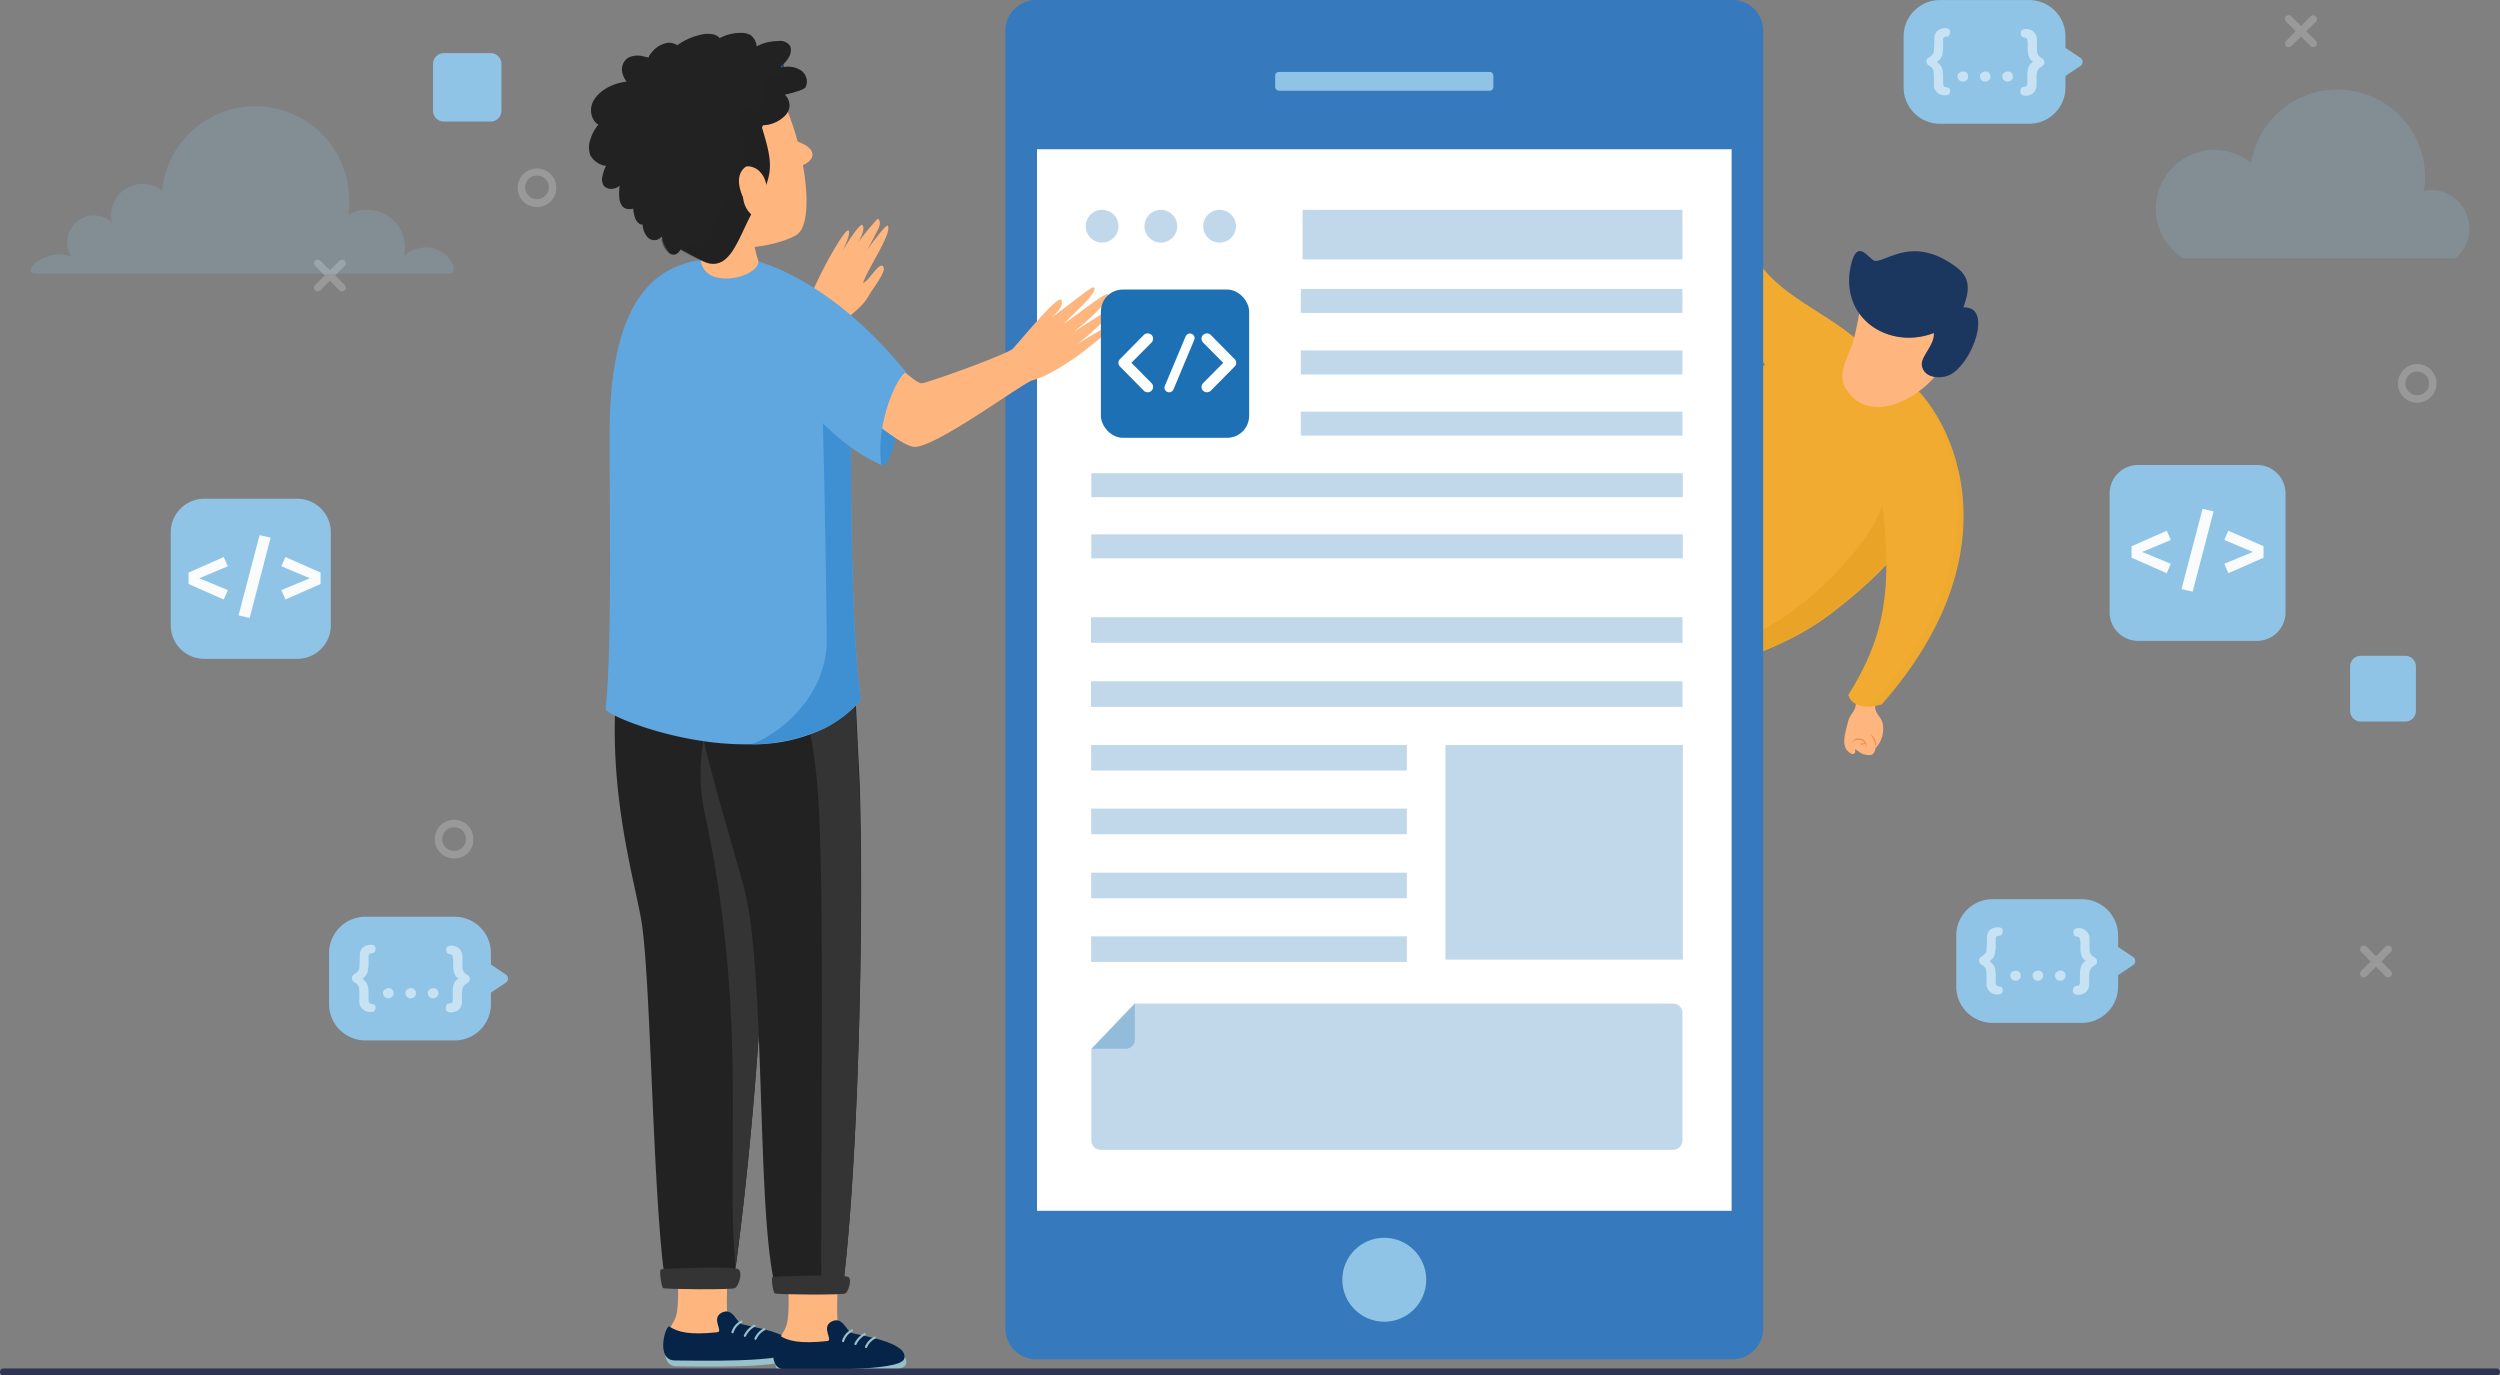 <svg xmlns="http://www.w3.org/2000/svg" width="570" height="313.571" viewBox="0 0 570 313.571">
  <rect x="0" y="0" width="570" height="313.571" fill="#808080" stroke="none"/>
  <g id="IT_Service_New_Zealand_ic_2" transform="translate(-212 -1003.984)">
    <g id="IT_Service_South_Africa_ic_2" transform="translate(-603 -4784.017)">
      <g id="IT_Service_Mongolia_ic_9" transform="translate(15 1109.018)">
        <g id="IT_Service_Cambodia_ic_2" transform="translate(588 3672)">
          <g id="Group_306646" data-name="Group 306646" transform="translate(-17 2)">
            <g id="illustration-07" transform="translate(265.028 863.6)">
              <path id="Path_138325" data-name="Path 138325" d="M494.1,399.8a7.392,7.392,0,0,0-5,1.9,11.075,11.075,0,0,0,.2-1.9,8.6,8.6,0,0,0-8.6-8.6,8.864,8.864,0,0,0-4.3,1.1,17.744,17.744,0,0,0,.2-3.3,21.407,21.407,0,0,0-42.7-2.2,7.294,7.294,0,0,0-4.4-1.5,7.17,7.17,0,0,0-7.2,7.2,7.772,7.772,0,0,0,.2,1.6,6.087,6.087,0,0,0-10.2,4.5,5.71,5.71,0,0,0,.9,3.2,11.722,11.722,0,0,0-2.7-.4c-4.9,0-8.8,4.4-5,4.4h93.8C502.2,405.8,499.3,399.8,494.1,399.8Z" transform="translate(-433 -202)" fill="#8fc4e6" opacity="0.2"/>
              <path id="Path_138329" data-name="Path 138329" d="M151.8,144.3h62a8.808,8.808,0,0,0-5.6-15.6,7.773,7.773,0,0,0-1.6.2,15.526,15.526,0,0,0,.3-3.1,19.986,19.986,0,0,0-39.7-3.3,13.368,13.368,0,1,0-15.4,21.8Z" transform="translate(310 56)" fill="#8fc4e6" opacity="0.2"/>
              <g id="Group_306585" data-name="Group 306585" transform="translate(326.242 193.689)">
                <g id="Group_306573" data-name="Group 306573" transform="translate(28.841 0)">
                  <path id="Path_138330" data-name="Path 138330" d="M370.987,169.6c-1.549,16.038,10.388,25.333,15.765,38.819l19.41-11.846C396.137,186,381.648,184,377,168.6" transform="translate(-370.849 -168.6)" fill="#f1ab30"/>
                </g>
                <g id="Group_306574" data-name="Group 306574" transform="translate(0 25.697)">
                  <path id="Path_138331" data-name="Path 138331" d="M391.141,198.8c-12.3,4.556-39.275,7.837-51.941,10.935h0c0,9.021,5.194,16.22,9.568,23.693,4.374,7.29,8.475,14.762,12.12,22.417,1,2.278,4.647,13.578,6.561,15.127,8.566-2.187,18.59-5.923,26.882-12.211,12.849-9.75,22.781-20.5,26.609-36.177l-7.655-11.573-7.108-9.295-9.933-4.921h-3.736Z" transform="translate(-339.2 -196.8)" fill="#f1ab30"/>
                </g>
                <path id="Path_138332" data-name="Path 138332" d="M411.356,235.906s.729-5.194-2.369,1.185c-2.1,8.657-19.5,27.429-34.81,31.8a5.653,5.653,0,0,0-2.278,4.83c8.2-2.278,17.5-5.923,25.242-11.846a89.619,89.619,0,0,0,15.674-14.671C412.085,241.738,411.356,235.906,411.356,235.906Z" transform="translate(-342.101 -174.396)" fill="#e9a326"/>
                <g id="Group_306575" data-name="Group 306575" transform="translate(58.225 102.242)">
                  <path id="Path_138333" data-name="Path 138333" d="M405.651,285.174c.547,3.372-1.185,3.372-1.731,5.741-.638,2.734-1.823,5.832.82,7.2.364.182,1.185-.091.729-1.094.273.091,1.549,1.094,1.914,1.185,1.367.273,2.46.638,2.825-1.367a6.344,6.344,0,0,0,1.64-5.65c-.456-1.731-1.731-2.1-1.731-4.009s1.731-4.465,2.369-6.379" transform="translate(-403.096 -280.8)" fill="#ffb67e"/>
                </g>
                <g id="Group_306576" data-name="Group 306576" transform="translate(59.14 32.896)">
                  <path id="Path_138334" data-name="Path 138334" d="M411.572,232.493c3.007,22.143.365,32.9-7.472,45.471.82,2.734,4.465,3.189,7.654,2.1,33.9-38.546,13.031-70.9,3.372-75.36" transform="translate(-404.1 -204.7)" fill="#f1ab30"/>
                </g>
                <g id="Group_306577" data-name="Group 306577" transform="translate(62.603 35.63)" opacity="0.25">
                  <path id="Path_138335" data-name="Path 138335" d="M419.2,207.7c9.659,10.388,20.412,38.728-8.657,71.807a5.978,5.978,0,0,1-2.643,1.276,8.153,8.153,0,0,0,4.1-.547C441.89,246.337,429.223,217.177,419.2,207.7Z" transform="translate(-407.9 -207.7)" fill="#e9a326"/>
                </g>
                <g id="Group_306578" data-name="Group 306578" transform="translate(57.796 13.669)">
                  <path id="Path_138336" data-name="Path 138336" d="M407.25,183.6a84.567,84.567,0,0,1-2.1,11.664c-1.276,4.192-4.192,8.019-1.276,11.664,7.017,9.659,23.693-2.825,23.693-11.937" transform="translate(-402.625 -183.6)" fill="#ffb67e"/>
                </g>
                <g id="Group_306579" data-name="Group 306579" transform="translate(62.421 25.242)">
                  <path id="Path_138337" data-name="Path 138337" d="M410.8,196.3a2.188,2.188,0,0,1-1,1.367c-.456.364-1.094.547-1.458.82-.456.182-.182.729,0,1.185a5.532,5.532,0,0,1,.456,1.64c-.273-.547-.547-1-.82-1.458a2.9,2.9,0,0,1-.273-.82,1.155,1.155,0,0,1,.091-.547c.091-.182.273-.273.364-.365.547-.273,1.094-.364,1.549-.638A3.413,3.413,0,0,0,410.8,196.3Z" transform="translate(-407.7 -196.3)" fill="#ffb67e"/>
                </g>
                <g id="Group_306580" data-name="Group 306580" transform="translate(59.324 4.932)">
                  <path id="Path_138338" data-name="Path 138338" d="M430.362,186.85c1.094-3.1,2.1-6.47-1.64-9.2-9.75-7.2-15.491-1.367-18.5-1.367-1.367-.273-4.1-5.65-5.559,1.185-2.551,12.029,8.839,19.136,18.954,15.218.273,2.734-3.007,5.285-2.734,7.381.456,3.007,4.374,3.189,6.47,2.1C432.458,199.425,437.105,186.576,430.362,186.85Z" transform="translate(-404.302 -174.012)" fill="#1b3760"/>
                </g>
                <g id="Group_306581" data-name="Group 306581" transform="translate(60.173 116.093)">
                  <path id="Path_138339" data-name="Path 138339" d="M405.476,298c-.091-.456-.365-1-.182-1.458a1.473,1.473,0,0,1,1.367-.547,1.64,1.64,0,0,1,1.367.638,3.9,3.9,0,0,1,.456,1.458,5.567,5.567,0,0,0-.638-1.276,1.469,1.469,0,0,0-1.185-.547c-.456,0-1,0-1.276.365S405.385,297.549,405.476,298Z" transform="translate(-405.233 -296)" fill="#e88949"/>
                </g>
                <g id="Group_306582" data-name="Group 306582" transform="translate(64.061 115.091)">
                  <path id="Path_138340" data-name="Path 138340" d="M409.5,294.9a1.417,1.417,0,0,1,.729.547,3.2,3.2,0,0,1,.456.729,2.821,2.821,0,0,1,.091,1.731,2.523,2.523,0,0,0-.091-.82,2.9,2.9,0,0,0-.273-.82,1.833,1.833,0,0,0-.364-.729A1.225,1.225,0,0,0,409.5,294.9Z" transform="translate(-409.5 -294.9)" fill="#e88949"/>
                </g>
                <g id="Group_306583" data-name="Group 306583" transform="translate(61.783 117.187)">
                  <path id="Path_138341" data-name="Path 138341" d="M407,297.291a1.551,1.551,0,0,1,.638-.091h.638c-.091.091-.182.182-.273.182a.689.689,0,0,0-.364.091A.982.982,0,0,1,407,297.291Z" transform="translate(-407 -297.2)" fill="#e88949"/>
                </g>
                <g id="Group_306584" data-name="Group 306584" transform="translate(60.781 17.587)" opacity="0.55">
                  <path id="Path_138342" data-name="Path 138342" d="M432.417,188.447a3.886,3.886,0,0,1,.82,2.825c-.091,3.1-2.46,7.746-5.741,7.2a2.351,2.351,0,0,1-1.731-2.278c0-1.093,1.276-5.923.547-5.741-2.369.273-11.208,4.556-20.412-2.552,3.1,6.014,10.753,8.748,17.952,6.014.273,2.734-3.007,5.285-2.734,7.381.456,3.007,4.374,3.189,6.47,2.1C432.053,201.022,436.154,190.634,432.417,188.447Z" transform="translate(-405.9 -187.9)" fill="#1b3760"/>
                </g>
              </g>
              <g id="Group_306587" data-name="Group 306587" transform="translate(285 -52)">
                <path id="Path_138343" data-name="Path 138343" d="M130.3,176.4h20.3a8.28,8.28,0,0,1,8.3,8.3v2.6l3.3,2.2a1.133,1.133,0,0,1,0,2l-3.3,2.2v2.6a8.28,8.28,0,0,1-8.3,8.3H130.3a8.28,8.28,0,0,1-8.3-8.3V184.7A8.28,8.28,0,0,1,130.3,176.4Z" transform="translate(-9 17)" fill="#8fc4e6"/>
                <g id="Group_306586" data-name="Group 306586" transform="translate(-9 17)" opacity="0.5">
                  <path id="Path_138344" data-name="Path 138344" d="M150.8,189.8a3.582,3.582,0,0,1-.4-1.1,8.115,8.115,0,0,1-.1-1.7,4.545,4.545,0,0,0-.1-1.4.764.764,0,0,0-.2-.5c-.1-.1-.3-.1-.6-.2a.55.55,0,0,1-.5-.3,1.445,1.445,0,0,1-.2-.7q0-.9,1.2-.9a2.394,2.394,0,0,1,2.5,2.4v2.2a2.768,2.768,0,0,0,.1.9,1.628,1.628,0,0,0,.3.6,2.761,2.761,0,0,0,.8.6,1.05,1.05,0,0,1,.5.9.845.845,0,0,1-.2.6,2.181,2.181,0,0,1-.5.4c-.3.2-.5.3-.6.5a1.506,1.506,0,0,0-.4.8,7.754,7.754,0,0,0-.1.9v1.9a2.768,2.768,0,0,1-.3,1.3,1.962,1.962,0,0,1-.9.9,2.768,2.768,0,0,1-1.3.3c-.8,0-1.2-.3-1.2-1a1.445,1.445,0,0,1,.2-.7.55.55,0,0,1,.5-.3,4.331,4.331,0,0,0,.5-.1q.15,0,.3-.3c.1-.1.1-.3.1-.6V194a8.115,8.115,0,0,1,.1-1.7,3.583,3.583,0,0,1,.4-1.1,3.631,3.631,0,0,1,.9-.8C151.3,190.4,151,190.1,150.8,189.8Z" fill="#fff"/>
                  <path id="Path_138345" data-name="Path 138345" d="M144.9,194.7a1.268,1.268,0,0,1-.4-.9.91.91,0,0,1,.4-.8,1.222,1.222,0,0,1,.9-.3,1.032,1.032,0,0,1,1.1,1.1.975.975,0,0,1-.4.9,1.217,1.217,0,0,1-1.6,0Z" fill="#fff"/>
                  <path id="Path_138346" data-name="Path 138346" d="M139.8,194.7a1.268,1.268,0,0,1-.4-.9.91.91,0,0,1,.4-.8,1.222,1.222,0,0,1,.9-.3,1.032,1.032,0,0,1,1.1,1.1.975.975,0,0,1-.4.9,1.217,1.217,0,0,1-1.6,0Z" fill="#fff"/>
                  <path id="Path_138347" data-name="Path 138347" d="M134.7,194.7a1.268,1.268,0,0,1-.4-.9.91.91,0,0,1,.4-.8,1.222,1.222,0,0,1,.9-.3.984.984,0,0,1,.8.3,1.136,1.136,0,0,1,.3.8.975.975,0,0,1-.4.9,1.136,1.136,0,0,1-.8.3A1.33,1.33,0,0,1,134.7,194.7Z" fill="#fff"/>
                  <path id="Path_138348" data-name="Path 138348" d="M130.5,191.4a2.817,2.817,0,0,1,.4,1.1,8.115,8.115,0,0,1,.1,1.7v1.1c0,.3.1.4.1.6.1.1.1.2.3.3a4.331,4.331,0,0,0,.5.1c.1,0,.2.1.4.1.1.1.2.2.2.3a.749.749,0,0,1,.1.5.908.908,0,0,1-.3.7c-.2.2-.5.2-.9.2a2.268,2.268,0,0,1-1.8-.7,2.139,2.139,0,0,1-.7-1.8v-1.9c0-.5-.1-.9-.1-1.2a1.628,1.628,0,0,0-.3-.6,2.761,2.761,0,0,0-.8-.6,1.05,1.05,0,0,1-.5-.9.845.845,0,0,1,.2-.6,2.181,2.181,0,0,1,.5-.4,2.652,2.652,0,0,0,.6-.5,1.506,1.506,0,0,0,.4-.8c0-.2.1-1.1.1-2.9a2.768,2.768,0,0,1,.3-1.3,1.765,1.765,0,0,1,.9-.8,2.768,2.768,0,0,1,1.3-.3c.8,0,1.1.3,1.1.9a1.445,1.445,0,0,1-.2.7.55.55,0,0,1-.5.3,4.331,4.331,0,0,0-.5.1c-.1,0-.2.1-.3.2s-.1.3-.1.6v1.2a6.149,6.149,0,0,1-.1,1.4,2.959,2.959,0,0,1-.2,1,2.532,2.532,0,0,1-1.1,1.3A7.531,7.531,0,0,1,130.5,191.4Z" fill="#fff"/>
                </g>
              </g>
              <g id="Group_306644" data-name="Group 306644" transform="translate(-83 174)">
                <path id="Path_138343-2" data-name="Path 138343" d="M130.3,176.4h20.3a8.28,8.28,0,0,1,8.3,8.3v2.6l3.3,2.2a1.133,1.133,0,0,1,0,2l-3.3,2.2v2.6a8.28,8.28,0,0,1-8.3,8.3H130.3a8.28,8.28,0,0,1-8.3-8.3V184.7A8.28,8.28,0,0,1,130.3,176.4Z" fill="#8fc4e6"/>
                <g id="Group_306586-2" data-name="Group 306586" opacity="0.5">
                  <path id="Path_138344-2" data-name="Path 138344" d="M150.8,189.8a3.582,3.582,0,0,1-.4-1.1,8.115,8.115,0,0,1-.1-1.7,4.545,4.545,0,0,0-.1-1.4.764.764,0,0,0-.2-.5c-.1-.1-.3-.1-.6-.2a.55.55,0,0,1-.5-.3,1.445,1.445,0,0,1-.2-.7q0-.9,1.2-.9a2.394,2.394,0,0,1,2.5,2.4v2.2a2.768,2.768,0,0,0,.1.9,1.628,1.628,0,0,0,.3.6,2.761,2.761,0,0,0,.8.6,1.05,1.05,0,0,1,.5.9.845.845,0,0,1-.2.6,2.181,2.181,0,0,1-.5.4c-.3.2-.5.3-.6.5a1.506,1.506,0,0,0-.4.8,7.754,7.754,0,0,0-.1.9v1.9a2.768,2.768,0,0,1-.3,1.3,1.962,1.962,0,0,1-.9.9,2.768,2.768,0,0,1-1.3.3c-.8,0-1.2-.3-1.2-1a1.445,1.445,0,0,1,.2-.7.55.55,0,0,1,.5-.3,4.331,4.331,0,0,0,.5-.1q.15,0,.3-.3c.1-.1.1-.3.1-.6V194a8.115,8.115,0,0,1,.1-1.7,3.583,3.583,0,0,1,.4-1.1,3.631,3.631,0,0,1,.9-.8C151.3,190.4,151,190.1,150.8,189.8Z" fill="#fff"/>
                  <path id="Path_138345-2" data-name="Path 138345" d="M144.9,194.7a1.268,1.268,0,0,1-.4-.9.91.91,0,0,1,.4-.8,1.222,1.222,0,0,1,.9-.3,1.032,1.032,0,0,1,1.1,1.1.975.975,0,0,1-.4.9,1.217,1.217,0,0,1-1.6,0Z" fill="#fff"/>
                  <path id="Path_138346-2" data-name="Path 138346" d="M139.8,194.7a1.268,1.268,0,0,1-.4-.9.91.91,0,0,1,.4-.8,1.222,1.222,0,0,1,.9-.3,1.032,1.032,0,0,1,1.1,1.1.975.975,0,0,1-.4.9,1.217,1.217,0,0,1-1.6,0Z" fill="#fff"/>
                  <path id="Path_138347-2" data-name="Path 138347" d="M134.7,194.7a1.268,1.268,0,0,1-.4-.9.91.91,0,0,1,.4-.8,1.222,1.222,0,0,1,.9-.3.984.984,0,0,1,.8.3,1.136,1.136,0,0,1,.3.8.975.975,0,0,1-.4.9,1.136,1.136,0,0,1-.8.3A1.33,1.33,0,0,1,134.7,194.7Z" fill="#fff"/>
                  <path id="Path_138348-2" data-name="Path 138348" d="M130.5,191.4a2.817,2.817,0,0,1,.4,1.1,8.115,8.115,0,0,1,.1,1.7v1.1c0,.3.1.4.1.6.1.1.1.2.3.3a4.331,4.331,0,0,0,.5.1c.1,0,.2.1.4.1.1.1.2.2.2.3a.749.749,0,0,1,.1.5.908.908,0,0,1-.3.7c-.2.2-.5.2-.9.2a2.268,2.268,0,0,1-1.8-.7,2.139,2.139,0,0,1-.7-1.8v-1.9c0-.5-.1-.9-.1-1.2a1.628,1.628,0,0,0-.3-.6,2.761,2.761,0,0,0-.8-.6,1.05,1.05,0,0,1-.5-.9.845.845,0,0,1,.2-.6,2.181,2.181,0,0,1,.5-.4,2.652,2.652,0,0,0,.6-.5,1.506,1.506,0,0,0,.4-.8c0-.2.1-1.1.1-2.9a2.768,2.768,0,0,1,.3-1.3,1.765,1.765,0,0,1,.9-.8,2.768,2.768,0,0,1,1.3-.3c.8,0,1.1.3,1.1.9a1.445,1.445,0,0,1-.2.7.55.55,0,0,1-.5.3,4.331,4.331,0,0,0-.5.1c-.1,0-.2.1-.3.2s-.1.3-.1.6v1.2a6.149,6.149,0,0,1-.1,1.4,2.959,2.959,0,0,1-.2,1,2.532,2.532,0,0,1-1.1,1.3A7.531,7.531,0,0,1,130.5,191.4Z" fill="#fff"/>
                </g>
              </g>
              <g id="Group_306645" data-name="Group 306645" transform="translate(288 170)">
                <path id="Path_138343-3" data-name="Path 138343" d="M130.3,176.4h20.3a8.28,8.28,0,0,1,8.3,8.3v2.6l3.3,2.2a1.133,1.133,0,0,1,0,2l-3.3,2.2v2.6a8.28,8.28,0,0,1-8.3,8.3H130.3a8.28,8.28,0,0,1-8.3-8.3V184.7A8.28,8.28,0,0,1,130.3,176.4Z" fill="#8fc4e6"/>
                <g id="Group_306586-3" data-name="Group 306586" opacity="0.5">
                  <path id="Path_138344-3" data-name="Path 138344" d="M150.8,189.8a3.582,3.582,0,0,1-.4-1.1,8.115,8.115,0,0,1-.1-1.7,4.545,4.545,0,0,0-.1-1.4.764.764,0,0,0-.2-.5c-.1-.1-.3-.1-.6-.2a.55.55,0,0,1-.5-.3,1.445,1.445,0,0,1-.2-.7q0-.9,1.2-.9a2.394,2.394,0,0,1,2.5,2.4v2.2a2.768,2.768,0,0,0,.1.9,1.628,1.628,0,0,0,.3.6,2.761,2.761,0,0,0,.8.6,1.05,1.05,0,0,1,.5.9.845.845,0,0,1-.2.6,2.181,2.181,0,0,1-.5.4c-.3.2-.5.3-.6.5a1.506,1.506,0,0,0-.4.8,7.754,7.754,0,0,0-.1.9v1.9a2.768,2.768,0,0,1-.3,1.3,1.962,1.962,0,0,1-.9.9,2.768,2.768,0,0,1-1.3.3c-.8,0-1.2-.3-1.2-1a1.445,1.445,0,0,1,.2-.7.55.55,0,0,1,.5-.3,4.331,4.331,0,0,0,.5-.1q.15,0,.3-.3c.1-.1.1-.3.1-.6V194a8.115,8.115,0,0,1,.1-1.7,3.583,3.583,0,0,1,.4-1.1,3.631,3.631,0,0,1,.9-.8C151.3,190.4,151,190.1,150.8,189.8Z" fill="#fff"/>
                  <path id="Path_138345-3" data-name="Path 138345" d="M144.9,194.7a1.268,1.268,0,0,1-.4-.9.91.91,0,0,1,.4-.8,1.222,1.222,0,0,1,.9-.3,1.032,1.032,0,0,1,1.1,1.1.975.975,0,0,1-.4.9,1.217,1.217,0,0,1-1.6,0Z" fill="#fff"/>
                  <path id="Path_138346-3" data-name="Path 138346" d="M139.8,194.7a1.268,1.268,0,0,1-.4-.9.91.91,0,0,1,.4-.8,1.222,1.222,0,0,1,.9-.3,1.032,1.032,0,0,1,1.1,1.1.975.975,0,0,1-.4.9,1.217,1.217,0,0,1-1.6,0Z" fill="#fff"/>
                  <path id="Path_138347-3" data-name="Path 138347" d="M134.7,194.7a1.268,1.268,0,0,1-.4-.9.91.91,0,0,1,.4-.8,1.222,1.222,0,0,1,.9-.3.984.984,0,0,1,.8.3,1.136,1.136,0,0,1,.3.8.975.975,0,0,1-.4.9,1.136,1.136,0,0,1-.8.3A1.33,1.33,0,0,1,134.7,194.7Z" fill="#fff"/>
                  <path id="Path_138348-3" data-name="Path 138348" d="M130.5,191.4a2.817,2.817,0,0,1,.4,1.1,8.115,8.115,0,0,1,.1,1.7v1.1c0,.3.1.4.1.6.1.1.1.2.3.3a4.331,4.331,0,0,0,.5.1c.1,0,.2.1.4.1.1.1.2.2.2.3a.749.749,0,0,1,.1.5.908.908,0,0,1-.3.7c-.2.2-.5.2-.9.2a2.268,2.268,0,0,1-1.8-.7,2.139,2.139,0,0,1-.7-1.8v-1.9c0-.5-.1-.9-.1-1.2a1.628,1.628,0,0,0-.3-.6,2.761,2.761,0,0,0-.8-.6,1.05,1.05,0,0,1-.5-.9.845.845,0,0,1,.2-.6,2.181,2.181,0,0,1,.5-.4,2.652,2.652,0,0,0,.6-.5,1.506,1.506,0,0,0,.4-.8c0-.2.1-1.1.1-2.9a2.768,2.768,0,0,1,.3-1.3,1.765,1.765,0,0,1,.9-.8,2.768,2.768,0,0,1,1.3-.3c.8,0,1.1.3,1.1.9a1.445,1.445,0,0,1-.2.7.55.55,0,0,1-.5.3,4.331,4.331,0,0,0-.5.1c-.1,0-.2.1-.3.2s-.1.3-.1.6v1.2a6.149,6.149,0,0,1-.1,1.4,2.959,2.959,0,0,1-.2,1,2.532,2.532,0,0,1-1.1,1.3A7.531,7.531,0,0,1,130.5,191.4Z" fill="#fff"/>
                </g>
              </g>
              <g id="Group_306591" data-name="Group 306591" transform="translate(-18 24)">
                <path id="Path_138353" data-name="Path 138353" d="M57.4,259.9a7.64,7.64,0,0,1-7.7,7.7H28.6a7.64,7.64,0,0,1-7.7-7.7V238.8a7.64,7.64,0,0,1,7.7-7.7H49.7a7.64,7.64,0,0,1,7.7,7.7Z" fill="#8fc4e6"/>
              </g>
              <path id="Path_138362" data-name="Path 138362" d="M476,247.5a6.487,6.487,0,0,1-6.5,6.5H442.4a6.487,6.487,0,0,1-6.5-6.5V220.4a6.487,6.487,0,0,1,6.5-6.5h27.1a6.487,6.487,0,0,1,6.5,6.5Z" transform="translate(9.071 33.5)" fill="#8fc4e6"/>
              <path id="Path_138363" data-name="Path 138363" d="M505.8,258.5a2.433,2.433,0,0,1-2.4,2.4H493.2a2.433,2.433,0,0,1-2.4-2.4V248.3a2.433,2.433,0,0,1,2.4-2.4h10.2a2.433,2.433,0,0,1,2.4,2.4Z" transform="translate(9 45)" fill="#8fc4e6"/>
              <path id="Path_138364" data-name="Path 138364" d="M98.3,149.6a2.476,2.476,0,0,1-2.5,2.5H85.2a2.476,2.476,0,0,1-2.5-2.5V139a2.476,2.476,0,0,1,2.5-2.5H95.8a2.476,2.476,0,0,1,2.5,2.5v10.6Z" transform="translate(-20 17)" fill="#8fc4e6"/>
              <path id="Path_138366" data-name="Path 138366" d="M40.4,204.2l2.2-2.2a.849.849,0,0,0-1.2-1.2L39.2,203,37,200.8a.849.849,0,0,0-1.2,1.2l2.2,2.2-2.2,2.2a.912.912,0,0,0,0,1.2.735.735,0,0,0,.6.2,1.421,1.421,0,0,0,.6-.2l2.2-2.2,2.2,2.2a.735.735,0,0,0,.6.2,1.421,1.421,0,0,0,.6-.2.912.912,0,0,0,0-1.2Z" fill="#fff" opacity="0.2"/>
              <path id="Path_138368" data-name="Path 138368" d="M489.8,148.5l2.2-2.2a.849.849,0,0,0-1.2-1.2l-2.2,2.2-2.2-2.2a.849.849,0,1,0-1.2,1.2l2.2,2.2-2.2,2.2a.913.913,0,0,0,0,1.2.735.735,0,0,0,.6.2,1.421,1.421,0,0,0,.6-.2l2.2-2.2,2.2,2.2a.735.735,0,0,0,.6.2,1.421,1.421,0,0,0,.6-.2.913.913,0,0,0,0-1.2Z" fill="#fff" opacity="0.2"/>
              <path id="Path_138369" data-name="Path 138369" d="M506.9,360.6l2.2-2.2a.849.849,0,0,0-1.2-1.2l-2.2,2.2-2.2-2.2a.849.849,0,0,0-1.2,1.2l2.2,2.2-2.2,2.2a.913.913,0,0,0,0,1.2.735.735,0,0,0,.6.2,1.421,1.421,0,0,0,.6-.2l2.2-2.2,2.2,2.2a.735.735,0,0,0,.6.2,1.421,1.421,0,0,0,.6-.2.913.913,0,0,0,0-1.2Z" fill="#fff" opacity="0.2"/>
              <path id="Path_138370" data-name="Path 138370" d="M143.6,230.6l2.2-2.2a.849.849,0,1,0-1.2-1.2l-2.2,2.2-2.2-2.2a.849.849,0,0,0-1.2,1.2l2.2,2.2-2.2,2.2a.912.912,0,0,0,0,1.2.735.735,0,0,0,.6.2,1.422,1.422,0,0,0,.6-.2l2.2-2.2,2.2,2.2a.735.735,0,0,0,.6.2,1.421,1.421,0,0,0,.6-.2.912.912,0,0,0,0-1.2Z" fill="#fff" opacity="0.2"/>
              <g id="Group_306613" data-name="Group 306613" opacity="0.2">
                <path id="Path_138372" data-name="Path 138372" d="M86.4,188.6a4.4,4.4,0,1,1,4.4-4.4A4.375,4.375,0,0,1,86.4,188.6Zm0-7.2a2.7,2.7,0,1,0,2.7,2.7A2.689,2.689,0,0,0,86.4,181.4Z" fill="#fff"/>
              </g>
              <g id="Group_306614" data-name="Group 306614" opacity="0.2">
                <path id="Path_138373" data-name="Path 138373" d="M67.5,337.1a4.4,4.4,0,1,1,4.4-4.4A4.255,4.255,0,0,1,67.5,337.1Zm0-7.1a2.7,2.7,0,1,0,2.7,2.7A2.628,2.628,0,0,0,67.5,330Z" fill="#fff"/>
              </g>
              <g id="Group_306616" data-name="Group 306616" opacity="0.2">
                <path id="Path_138375" data-name="Path 138375" d="M515.1,233.2a4.4,4.4,0,1,1,4.4-4.4A4.439,4.439,0,0,1,515.1,233.2Zm0-7.1a2.7,2.7,0,1,0,2.7,2.7A2.689,2.689,0,0,0,515.1,226.1Z" fill="#fff"/>
              </g>
              <g id="Group_306621" data-name="Group 306621" transform="translate(193.2 141.383)">
                <g id="Group_306617" data-name="Group 306617" transform="translate(0 0)">
                  <path id="Path_138376" data-name="Path 138376" d="M200.217,111.2h158.74a7.02,7.02,0,0,1,7.017,7.017V414.1a7.02,7.02,0,0,1-7.017,7.017H200.217A7.02,7.02,0,0,1,193.2,414.1V118.308A7.04,7.04,0,0,1,200.217,111.2Z" transform="translate(-193.2 -111.2)" fill="#3679bc"/>
                  <rect id="Rectangle_163221" data-name="Rectangle 163221" width="158.375" height="242.028" transform="translate(165.583 276.061) rotate(180)" fill="#fff"/>
                  <path id="Path_138377" data-name="Path 138377" d="M260.7,132.572v-2.46a.861.861,0,0,1,.911-.911h47.932a.861.861,0,0,1,.911.911v2.46a.861.861,0,0,1-.911.911H261.611A.913.913,0,0,1,260.7,132.572Z" transform="translate(-199.191 -112.797)" fill="#8fc4e6"/>
                  <ellipse id="Ellipse_4733" data-name="Ellipse 4733" cx="9.568" cy="9.568" rx="9.568" ry="9.568" transform="translate(76.818 282.214)" fill="#8fc4e6"/>
                </g>
                <g id="Group_306620" data-name="Group 306620" transform="translate(18.316 47.84)">
                  <g id="Group_306618" data-name="Group 306618" transform="translate(1.276 180.883)">
                    <path id="Path_138378" data-name="Path 138378" d="M347.378,395.652H216.8a2.14,2.14,0,0,1-2.1-2.187V372.688l9.933-10.388H347.378a2.14,2.14,0,0,1,2.1,2.187v28.887A2.164,2.164,0,0,1,347.378,395.652Z" transform="translate(-214.7 -362.209)" fill="#0964af" opacity="0.25"/>
                    <path id="Path_138379" data-name="Path 138379" d="M222.537,372.588H214.7l9.933-10.388v8.2A2.085,2.085,0,0,1,222.537,372.588Z" transform="translate(-214.7 -362.2)" fill="#0964af" opacity="0.25"/>
                  </g>
                  <rect id="Rectangle_163223" data-name="Rectangle 163223" width="54.128" height="48.934" transform="translate(82.013 122.016)" fill="#0964af" opacity="0.25"/>
                  <rect id="Rectangle_163225" data-name="Rectangle 163225" width="86.607" height="11.3" transform="translate(49.443)" fill="#0964af" opacity="0.25"/>
                  <rect id="Rectangle_163226" data-name="Rectangle 163226" width="87.006" height="5.468" transform="translate(49.044 18.042)" fill="#0964af" opacity="0.25"/>
                  <rect id="Rectangle_163227" data-name="Rectangle 163227" width="87.006" height="5.468" transform="translate(49.044 32.075)" fill="#0964af" opacity="0.25"/>
                  <rect id="Rectangle_163228" data-name="Rectangle 163228" width="87.006" height="5.468" transform="translate(49.044 46.017)" fill="#0964af" opacity="0.25"/>
                  <rect id="Rectangle_163229" data-name="Rectangle 163229" width="134.865" height="5.468" transform="translate(1.276 60.051)" fill="#0964af" opacity="0.25"/>
                  <rect id="Rectangle_163230" data-name="Rectangle 163230" width="134.865" height="5.468" transform="translate(1.276 73.993)" fill="#0964af" opacity="0.25"/>
                  <ellipse id="Ellipse_4734" data-name="Ellipse 4734" cx="3.736" cy="3.736" rx="3.736" ry="3.736" fill="#0964af" opacity="0.25"/>
                  <ellipse id="Ellipse_4735" data-name="Ellipse 4735" cx="3.736" cy="3.736" rx="3.736" ry="3.736" transform="translate(13.395)" fill="#0964af" opacity="0.25"/>
                  <ellipse id="Ellipse_4736" data-name="Ellipse 4736" cx="3.736" cy="3.736" rx="3.736" ry="3.736" transform="translate(26.791)" fill="#0964af" opacity="0.25"/>
                  <g id="Group_306619" data-name="Group 306619" transform="translate(1.205 92.888)">
                    <rect id="Rectangle_163231" data-name="Rectangle 163231" width="71.989" height="5.832" transform="translate(72.018 78.593) rotate(180)" fill="#0964af" opacity="0.25"/>
                    <rect id="Rectangle_163232" data-name="Rectangle 163232" width="71.989" height="5.832" transform="translate(72.018 64.078) rotate(180)" fill="#0964af" opacity="0.25"/>
                    <rect id="Rectangle_163233" data-name="Rectangle 163233" width="71.989" height="5.832" transform="translate(72.018 49.471) rotate(180)" fill="#0964af" opacity="0.25"/>
                    <rect id="Rectangle_163234" data-name="Rectangle 163234" width="71.989" height="5.832" transform="translate(72.018 34.955) rotate(180)" fill="#0964af" opacity="0.25"/>
                    <rect id="Rectangle_163235" data-name="Rectangle 163235" width="134.865" height="5.832" transform="translate(134.865 20.439) rotate(180)" fill="#0964af" opacity="0.25"/>
                    <rect id="Rectangle_163236" data-name="Rectangle 163236" width="134.865" height="5.832" transform="translate(134.865 5.832) rotate(180)" fill="#0964af" opacity="0.25"/>
                  </g>
                </g>
              </g>
              <g id="Group_306643" data-name="Group 306643" transform="translate(-64.323 -44.725)">
                <g id="Group_306623" data-name="Group 306623" transform="translate(205.103 235.961)">
                  <path id="Path_138382" data-name="Path 138382" d="M214.274,239.812c1.206-3.485,6.7-11.395,5.63-13-.268-.4-2.547,2.547-4.692,5.5.938-1.609,1.743-3.217,2.547-4.826.4-.8.536-1.877-.134-2.279a55.192,55.192,0,0,0-4.424,5.362c.938-1.743,1.475-3.217.938-3.888-.4-.536-2.681,2.681-4.558,5.9,1.072-2.279,1.877-4.29,1.341-4.692-.8-.536-6.837,10.054-9.518,17.159-2.011,5.362-5.362,9.652-7.1,13.539l12.2-.938s1.341-5.764,2.547-7.909c1.475-2.279,4.692-3.753,6.435-6.837,1.206-2.145,4.29-5.764,3.351-6.837S215.346,239.812,214.274,239.812Z" transform="translate(-194.3 -225.2)" fill="#ffb67e"/>
                </g>
                <g id="Group_306634" data-name="Group 306634" transform="translate(168.451 318.94)">
                  <g id="Group_306625" data-name="Group 306625" transform="translate(8.077 30.597)">
                    <g id="Group_306624" data-name="Group 306624">
                      <path id="Path_138383" data-name="Path 138383" d="M189.762,451.72l-13.271,2.547a20.8,20.8,0,0,1,.938-4.692c.67-1.609,1.206-1.743,1.609-3.619,1.609-7.909-3.485-44.506-1.475-58.447-.4-27.883.134-55.364-4.022-67.161-4.558-12.735,20.242-15.014,22.387,0s-7.373,125.474-5.094,126.814c3.619,2.279,10.188,2.547,10.188,4.29C201.023,453.329,189.762,451.72,189.762,451.72Z" transform="translate(-172.984 -309.924)" fill="#ffb67e"/>
                      <path id="Path_138384" data-name="Path 138384" d="M205.4,420.765c-.8,3.083-22.923,2.413-27.213,2.413s-2.413-7.373-1.341-7.775c1.206-.4,6.166,2.413,12.467,1.743,1.475-.134-2.011-3.217-1.877-4.558,2.547-1.341,4.692,1.609,5.9,2.145C194.671,415.4,206.333,416.878,205.4,420.765Z" transform="translate(-172.128 -275.082)" fill="#98c1cb"/>
                      <path id="Path_138385" data-name="Path 138385" d="M205.1,419.825c-.8,3.083-22.923,2.413-27.213,2.413s-2.413-7.373-1.341-7.775c2.011,1.341,4.692,2.011,10.992,1.341,1.475-.134-1.475-3.083.938-4.424,2.547-1.341,3.351,2.011,4.558,2.547C194.371,414.463,206.033,415.938,205.1,419.825Z" transform="translate(-172.23 -275.483)" fill="#052447"/>
                    </g>
                    <path id="Path_138386" data-name="Path 138386" d="M187,415.213a3.993,3.993,0,0,1,2.011-2.413" transform="translate(-168.211 -274.892)" fill="none" stroke="#98c1cb" stroke-linecap="round" stroke-linejoin="round" stroke-miterlimit="10" stroke-width="0.5"/>
                    <path id="Path_138387" data-name="Path 138387" d="M189.1,415.779a5.025,5.025,0,0,1,2.145-2.279" transform="translate(-167.496 -274.654)" fill="none" stroke="#98c1cb" stroke-linecap="round" stroke-linejoin="round" stroke-miterlimit="10" stroke-width="0.5"/>
                    <path id="Path_138388" data-name="Path 138388" d="M190.9,416.245a4.448,4.448,0,0,1,2.011-2.145" transform="translate(-166.883 -274.449)" fill="none" stroke="#98c1cb" stroke-linecap="round" stroke-linejoin="round" stroke-miterlimit="10" stroke-width="0.5"/>
                  </g>
                  <g id="Group_306626" data-name="Group 306626" transform="translate(0 0.268)">
                    <path id="Path_138389" data-name="Path 138389" d="M201.2,345.881c.67,25.872-2.815,68.9-6.7,97.457h0c-.268,1.475-.4,2.815-.67,4.156a30.73,30.73,0,0,1-15.55-2.413c-2.547-18.633-3.083-64.077-4.96-78.957-1.341-11.663-12.735-42.629-1.341-78.823l24.264,5.764,5.094,1.206.4.134-.8,17.025-.134,27.481A54.321,54.321,0,0,1,201.2,345.881Z" transform="translate(-166.958 -287.3)" fill="#222"/>
                  </g>
                  <g id="Group_306627" data-name="Group 306627" transform="translate(10.37 156.185)">
                    <path id="Path_138390" data-name="Path 138390" d="M192.531,404c-.938-.8-17.427-.134-17.7,0-.4.268.134,4.022.536,4.29s15.684.4,16.354,0C192.531,407.886,193.6,404.8,192.531,404Z" transform="translate(-174.694 -403.61)" fill="#343434"/>
                  </g>
                  <g id="Group_306629" data-name="Group 306629" transform="translate(33.017 29.13)">
                    <g id="Group_306628" data-name="Group 306628">
                      <path id="Path_138391" data-name="Path 138391" d="M208.629,454.1l-13.271,2.547a20.8,20.8,0,0,1,.938-4.692c.67-1.609,1.206-1.743,1.609-3.619,1.609-7.909-3.485-44.506-1.475-58.447-.4-27.883.134-55.364-4.022-67.161-4.558-12.735,11.26-20.778,13.405-5.764.938,6.971,8.445,40.082,6.7,67.563-1.877,32.039-4.156,64.346-2.815,65.016,3.619,2.279,10.188,2.547,10.188,4.29S208.629,454.1,208.629,454.1Z" transform="translate(-191.588 -308.831)" fill="#ffb67e"/>
                      <path id="Path_138392" data-name="Path 138392" d="M224.1,422.165c-.8,3.083-22.923,2.413-27.213,2.413s-2.413-7.373-1.341-7.775c1.206-.4,6.166,2.413,12.467,1.743,1.475-.134-2.011-3.217-1.877-4.558,2.547-1.341,4.692,1.609,5.9,2.145C213.371,416.8,225.168,418.278,224.1,422.165Z" transform="translate(-190.7 -273.139)" fill="#98c1cb"/>
                      <path id="Path_138393" data-name="Path 138393" d="M223.8,421.325c-.8,3.083-22.923,2.413-27.213,2.413s-2.413-7.373-1.341-7.775c2.011,1.341,4.692,2.011,10.992,1.341,1.475-.134-1.475-3.083.938-4.424,2.547-1.341,3.351,2.011,4.558,2.547C213.071,415.963,224.868,417.438,223.8,421.325Z" transform="translate(-190.802 -273.505)" fill="#052447"/>
                    </g>
                    <path id="Path_138394" data-name="Path 138394" d="M205.8,416.713a3.993,3.993,0,0,1,2.011-2.413" transform="translate(-186.748 -272.915)" fill="none" stroke="#98c1cb" stroke-linecap="round" stroke-linejoin="round" stroke-miterlimit="10" stroke-width="0.5"/>
                    <path id="Path_138395" data-name="Path 138395" d="M207.9,417.179a5.024,5.024,0,0,1,2.145-2.279" transform="translate(-186.033 -272.711)" fill="none" stroke="#98c1cb" stroke-linecap="round" stroke-linejoin="round" stroke-miterlimit="10" stroke-width="0.5"/>
                    <path id="Path_138396" data-name="Path 138396" d="M209.7,417.645a4.448,4.448,0,0,1,2.011-2.145" transform="translate(-185.42 -272.506)" fill="none" stroke="#98c1cb" stroke-linecap="round" stroke-linejoin="round" stroke-miterlimit="10" stroke-width="0.5"/>
                  </g>
                  <g id="Group_306630" data-name="Group 306630" transform="translate(19.562 35.524)">
                    <path id="Path_138397" data-name="Path 138397" d="M196.229,336.925c.67,25.872-2.815,68.9-6.7,97.457-2.279-24.8,2.949-58.045-7.1-104.025a44.975,44.975,0,0,1-.134-16.757S196.094,335.048,196.229,336.925Z" transform="translate(-181.551 -313.6)" fill="#343434"/>
                  </g>
                  <g id="Group_306631" data-name="Group 306631" transform="translate(19.224 0.134)">
                    <path id="Path_138398" data-name="Path 138398" d="M214.143,447.394a12.845,12.845,0,0,0-4.96-1.206c-3.485-.134-7.1.536-10.992-.8-3.619-18.231-1.877-69.305-6.435-87.939-1.341-5.5-8.445-28.687-9.652-35.926-1.877-11.126-.134-24.13,1.743-34.318h27.883c5.228,12.2,5.228,26.677,5.9,39.68.134,1.609.134,3.217.268,4.96C218.969,363.208,217.629,419.108,214.143,447.394Z" transform="translate(-181.299 -287.2)" fill="#222"/>
                  </g>
                  <g id="Group_306632" data-name="Group 306632" transform="translate(27.537)">
                    <path id="Path_138399" data-name="Path 138399" d="M212.032,447.428a12.845,12.845,0,0,0-4.96-1.206c-.134-10.59.4-77.617-.134-95.044-.268-11.126-.536-22.521-3.217-33.379-2.547-10.858-7.775-21.449-16.22-28.687l2.145-2.011h19.84c5.228,12.2,5.228,26.677,5.9,39.68.134,1.609.134,3.217.268,4.96C216.858,363.242,215.517,419.142,212.032,447.428Z" transform="translate(-187.5 -287.1)" fill="#343434"/>
                  </g>
                  <g id="Group_306633" data-name="Group 306633" transform="translate(35.84 157.987)">
                    <path id="Path_138400" data-name="Path 138400" d="M211.129,405.284c-.938-.67-17.025-.134-17.293,0-.4.268.134,3.62.536,3.753.4.268,15.416.4,16.086,0C210.995,408.769,212.067,405.954,211.129,405.284Z" transform="translate(-193.694 -404.954)" fill="#343434"/>
                  </g>
                </g>
                <g id="Group_306635" data-name="Group 306635" transform="translate(209.393 218.132)">
                  <path id="Path_138401" data-name="Path 138401" d="M197.5,211.9c6.166,1.877,4.692,5.094.67,6.032" transform="translate(-197.5 -211.9)" fill="#ffb67e"/>
                </g>
                <g id="Group_306636" data-name="Group 306636" transform="translate(166.361 245.397)">
                  <path id="Path_138402" data-name="Path 138402" d="M223.579,332.593a27.242,27.242,0,0,1-8.311,6.435,37.1,37.1,0,0,1-15.282,3.619h-1.877c-16.489.268-32.843-6.837-32.709-8.043,1.609-13.942.8-52.415.938-64.077.268-31.368,12.065-36.731,20.108-38.205l6.971.4c14.076-4.558,27.883,24.532,27.481,26.677.268,1.877.268,6.971.4,13.673C221.434,289.561,221.434,316.238,223.579,332.593Z" transform="translate(-165.399 -232.239)" fill="#60a6df"/>
                </g>
                <g id="Group_306637" data-name="Group 306637" transform="translate(198.668 276.445)">
                  <path id="Path_138403" data-name="Path 138403" d="M215.372,324.706a27.242,27.242,0,0,1-8.311,6.435,43.331,43.331,0,0,1-15.282,3.619h-.8a5.5,5.5,0,0,0-1.475.134h.4c4.558-1.206,16.623-8.848,17.7-22.387.134-1.475-.536-44.238-1.072-57.107l6.569,9.92C213.227,281.674,213.227,308.351,215.372,324.706Z" transform="translate(-189.5 -255.4)" fill="#3e90d2"/>
                </g>
                <path id="Path_138404" data-name="Path 138404" d="M215.3,251.4l3.888,4.558s-3.753,20.51-5.9,15.952-4.692-14.88-4.692-14.88Z" transform="translate(15.673 19.683)" fill="#3e90d2"/>
                <g id="Group_306638" data-name="Group 306638" transform="translate(217.436 251.604)">
                  <path id="Path_138405" data-name="Path 138405" d="M267.98,242.139c.536-1.475-6.435,3.485-8.713,4.826,5.094-4.022,8.311-7.641,7.775-8.445s-8.311,5.63-10.054,6.569c1.341-1.475,7.775-6.971,6.837-8.177-.4-.536-6.032,4.29-9.518,6.7,1.609-1.609,2.279-2.279,2.145-3.619-.268-2.279-8.445,7.909-11.126,10.858-1.072,1.206-18.9,7.641-20.778,7.909-2.145.268-14.612-13.137-14.612-13.137L203.5,259.968c8.982,6.569,15.684,12.6,19.036,13.271,4.424.8,25.2-14.746,27.213-15.148,3.888-.938,10.456-5.5,13-7.641,1.743-1.475,4.692-3.485,5.094-4.558.4-1.206-4.96,2.145-7.775,3.888C263.154,247.367,267.443,243.479,267.98,242.139Z" transform="translate(-203.5 -236.869)" fill="#ffb67e"/>
                </g>
                <g id="Group_306639" data-name="Group 306639" transform="translate(196.792 244.54)">
                  <path id="Path_138406" data-name="Path 138406" d="M226.171,258.008c-13-15.952-26.677-24.13-38.071-26.408l12.735,30.564c4.96,6.7,11.395,13.271,19.706,17.025C219.2,269.537,224.16,258.947,226.171,258.008Z" transform="translate(-188.1 -231.6)" fill="#60a6df"/>
                </g>
                <path id="Path_138407" data-name="Path 138407" d="M181.619,236.64a58.371,58.371,0,0,1,.67-12.2c.938-6.166,13.673-5.9,11.931.268a20.629,20.629,0,0,0,.536,11.931C194.89,240.394,182.691,243.343,181.619,236.64Z" transform="translate(6.46 8.972)" fill="#ffb67e"/>
                <g id="Group_306640" data-name="Group 306640" transform="translate(189.285 203.654)">
                  <path id="Path_138408" data-name="Path 138408" d="M196.039,201.1c6.971,5.5,12.467,31.637,7.373,35.792-2.547,2.011-15.818,5.764-20.912,0" transform="translate(-182.5 -201.1)" fill="#ffb67e"/>
                </g>
                <path id="Path_138409" data-name="Path 138409" d="M211.135,202.313a5.35,5.35,0,0,0-4.022-.938.806.806,0,0,0-.536.134c0-.134-.134-.134-.268-.268a6.355,6.355,0,0,0,1.341-1.341c.8-.938,1.341-2.413.67-3.485a2.831,2.831,0,0,0-2.681-.938,10.3,10.3,0,0,0-4.826,1.206,3.684,3.684,0,0,0-1.341-2.547,4.406,4.406,0,0,0-2.279-.536,10.3,10.3,0,0,0-4.826,1.206c-.67-.938-2.279-1.072-3.485-.938a14.726,14.726,0,0,0-6.166,2.547,3.409,3.409,0,0,0-2.279-.536,5.849,5.849,0,0,0-3.619,2.279,2.919,2.919,0,0,0-.67,1.072c-.536-.134-1.206-.268-1.743-.4a5,5,0,0,0-2.815.4,3.2,3.2,0,0,0-1.475,3.083,4.966,4.966,0,0,0,1.072,2.413c-2.815.268-5.9,1.743-7.373,4.022-1.743,2.681-.134,5.362.938,5.764a8.764,8.764,0,0,0-1.743,3.083,5.554,5.554,0,0,0-.134,3.888,4.814,4.814,0,0,0,2.815,2.279,1.7,1.7,0,0,0,.8.134,7.742,7.742,0,0,0-.8,2.279,2.7,2.7,0,0,0,.268,2.279,2.233,2.233,0,0,0,2.145.67,2.976,2.976,0,0,0,1.475-.67c-.536,4.29.67,5.764,3.083,5.228a5.7,5.7,0,0,0,.268,1.475,2.873,2.873,0,0,0,1.206,2.011,1.208,1.208,0,0,0,.67.134,4.807,4.807,0,0,0,1.072,2.815,2.114,2.114,0,0,0,2.949.268l.268-.268a.131.131,0,0,1,.134.134,7.917,7.917,0,0,0,1.475,3.217,1.367,1.367,0,0,0,1.072.67c.536.134,1.072-.268,1.475-.8.134-.134.134-.268.268-.4,2.011,1.072,3.619,2.011,4.826,2.547,6.435,3.351,8.177-5.228,11.8-11.529,4.558-7.909,4.558-10.054,1.877-18.767.134-.134.134-.4.268-.536h.134a7.349,7.349,0,0,0,5.094-2.413,3.773,3.773,0,0,0,.8-2.011,3.662,3.662,0,0,0-1.072-2.547,24.454,24.454,0,0,0,3.351-.938,4.194,4.194,0,0,0,1.341-.67A3.156,3.156,0,0,0,211.135,202.313Z" transform="translate(0 0)" fill="#222"/>
                <path id="Path_138410" data-name="Path 138410" d="M207.475,204.069a2.554,2.554,0,0,1-1.341.67,31.3,31.3,0,0,1-3.351.938,3.169,3.169,0,0,1,1.072,2.547,3.774,3.774,0,0,1-.8,2.011,7.048,7.048,0,0,1-4.96,2.413h-.268c-.134.134-.134.4-.268.536,2.681,8.713,2.681,10.858-1.877,18.767-3.619,6.3-5.362,15.014-11.8,11.529-1.072-.536-2.815-1.341-4.826-2.547,0,.134-.134.268-.268.4a1.852,1.852,0,0,1-1.475.8c-.4,0-.67-.268-1.072-.67a5.042,5.042,0,0,1-1.341-2.949c1.475.8,2.681,1.877,3.619,1.877,6.3.67,8.177-5.228,11.8-11.529,4.558-7.909,4.558-10.054,1.877-18.767.134-.134.134-.4.268-.536h.134a7.349,7.349,0,0,0,5.094-2.413,3.773,3.773,0,0,0,.8-2.011,3.662,3.662,0,0,0-1.072-2.547,31.3,31.3,0,0,0,3.351-.938,4.194,4.194,0,0,0,1.341-.67,2.016,2.016,0,0,0,.536-1.475h.134a5.35,5.35,0,0,1,4.022.938A2.479,2.479,0,0,1,207.475,204.069Z" transform="translate(4.197 1.998)" fill="#222" opacity="0.55"/>
                <path id="Path_138411" data-name="Path 138411" d="M195.87,199.6h-.4c0-.134-.134-.134-.268-.268.134-.134.4-.268.536-.536A2.359,2.359,0,0,1,195.87,199.6Z" transform="translate(11.11 1.771)" fill="#1b3760"/>
                <g id="Group_306641" data-name="Group 306641" transform="translate(197.695 225.288)">
                  <path id="Path_138412" data-name="Path 138412" d="M194.037,221.075a5.321,5.321,0,0,0-1.877-3.217c-.67-.536-1.743-.938-2.279-.268a1.655,1.655,0,0,0-.536,1.072,11.455,11.455,0,0,0-.536,4.29,5.825,5.825,0,0,0,1.743,3.888,3.554,3.554,0,0,0,2.949,1.072c1.609-.268,1.475-1.341,1.609-2.815" transform="translate(-188.774 -217.238)" fill="#ffb67e"/>
                </g>
                <g id="Group_306642" data-name="Group 306642" transform="translate(196.782 224.024)">
                  <path id="Path_138413" data-name="Path 138413" d="M194.269,220.323a5.321,5.321,0,0,0-1.877-3.217c-.67-.536-2.145-1.072-2.815-.67-3.485,2.681.134,8.579,1.072,9.652a3.554,3.554,0,0,0,2.949,1.072c1.609-.268,1.475-1.341,1.609-2.815" transform="translate(-188.092 -216.295)" fill="#ffb67e"/>
                </g>
              </g>
            </g>
            <path id="Rectangle_163237" data-name="Rectangle 163237" d="M.777,0H569.223A.777.777,0,0,1,570,.777v0a.777.777,0,0,1-.777.777H.777A.777.777,0,0,1,0,.777v0A.777.777,0,0,1,.777,0Z" transform="translate(229 1317)" fill="#2e3552"/>
          </g>
          <g id="Group_2670" data-name="Group 2670" transform="translate(698 1123)">
            <path id="Path_10473" data-name="Path 10473" d="M519.141,290.076l-6.519,2.738,6.519,2.7-.939,2.146-8.011-3.536v-2.616l8.011-3.535Z" transform="translate(-510.191 -282.985)" fill="#f9fbfc"/>
            <path id="Path_10474" data-name="Path 10474" d="M530.548,282.832l-4.782,18.31-2.534-.594,4.8-18.289Z" transform="translate(-511.847 -282.26)" fill="#f9fbfc"/>
            <path id="Path_10475" data-name="Path 10475" d="M543.35,291.505v2.616l-8.011,3.536-.939-2.146,6.519-2.7-6.519-2.738.939-2.1Z" transform="translate(-513.265 -282.984)" fill="#f9fbfc"/>
          </g>
          <g id="Group_2670-2" data-name="Group 2670" transform="translate(255 1129)">
            <path id="Path_10473-2" data-name="Path 10473" d="M519.141,290.076l-6.519,2.738,6.519,2.7-.939,2.146-8.011-3.536v-2.616l8.011-3.535Z" transform="translate(-510.191 -282.985)" fill="#f9fbfc"/>
            <path id="Path_10474-2" data-name="Path 10474" d="M530.548,282.832l-4.782,18.31-2.534-.594,4.8-18.289Z" transform="translate(-511.847 -282.26)" fill="#f9fbfc"/>
            <path id="Path_10475-2" data-name="Path 10475" d="M543.35,291.505v2.616l-8.011,3.536-.939-2.146,6.519-2.7-6.519-2.738.939-2.1Z" transform="translate(-513.265 -282.984)" fill="#f9fbfc"/>
          </g>
        </g>
      </g>
    </g>
    <g id="Group_306784" data-name="Group 306784" transform="translate(14)">
      <rect id="Rectangle_163222" data-name="Rectangle 163222" width="33.802" height="33.802" rx="5" transform="translate(449 1070)" fill="#1e70b4"/>
      <g id="Group_305775" data-name="Group 305775" transform="translate(452 1080)">
        <path id="Path_112911" data-name="Path 112911" d="M601.128,190.594a1.219,1.219,0,0,1-.851,2.089,1.291,1.291,0,0,1-.89-.348l-5.435-5.513c-.058-.019-.077-.058-.1-.116a.273.273,0,0,0-.058-.039.522.522,0,0,1-.058-.155.1.1,0,0,1-.058-.077c-.019-.039-.019-.1-.038-.116,0-.058-.039-.078-.039-.1v-.135c0-.039-.019-.058-.019-.116,0-.019.019-.077.019-.1v-.135c0-.039.039-.058.039-.078.019-.058.019-.1.038-.155,0-.019.02-.019.02-.038a1.32,1.32,0,0,1,.1-.174.038.038,0,0,1,.039-.039.361.361,0,0,1,.116-.135l5.435-5.513a1.263,1.263,0,0,1,1.741,0,1.226,1.226,0,0,1,0,1.741l-4.584,4.622Z" transform="translate(-592.585 -179.26)" fill="#fff"/>
        <path id="Path_112912" data-name="Path 112912" d="M628.145,191.266l4.738-11.276a1.073,1.073,0,0,1,1.412-.561,1.044,1.044,0,0,1,.542,1.373L630.1,192.1a1.072,1.072,0,0,1-.986.638.921.921,0,0,1-.386-.077A1.045,1.045,0,0,1,628.145,191.266Z" transform="translate(-616.556 -179.313)" fill="#fff"/>
        <path id="Path_112913" data-name="Path 112913" d="M659.257,186.667a.019.019,0,0,1-.019.019.9.9,0,0,1-.135.135l-5.435,5.513a1.262,1.262,0,0,1-1.741,0,1.226,1.226,0,0,1,0-1.741l4.584-4.623-4.584-4.622a1.226,1.226,0,0,1,0-1.741,1.263,1.263,0,0,1,1.741,0l5.435,5.513a.921.921,0,0,1,.135.135c.019,0,.019.039.019.039a1.666,1.666,0,0,1,.1.174c0,.019.02.019.02.038a.908.908,0,0,0,.058.174c0,.019.019.019.019.058v.135c0,.019.019.077.019.1s-.019.078-.019.1v.155c0,.019-.019.019-.019.039a1.78,1.78,0,0,0-.058.174c0,.019-.02.019-.02.058C659.334,186.532,659.3,186.59,659.257,186.667Z" transform="translate(-631.614 -179.26)" fill="#fff"/>
      </g>
    </g>
  </g>
</svg>
